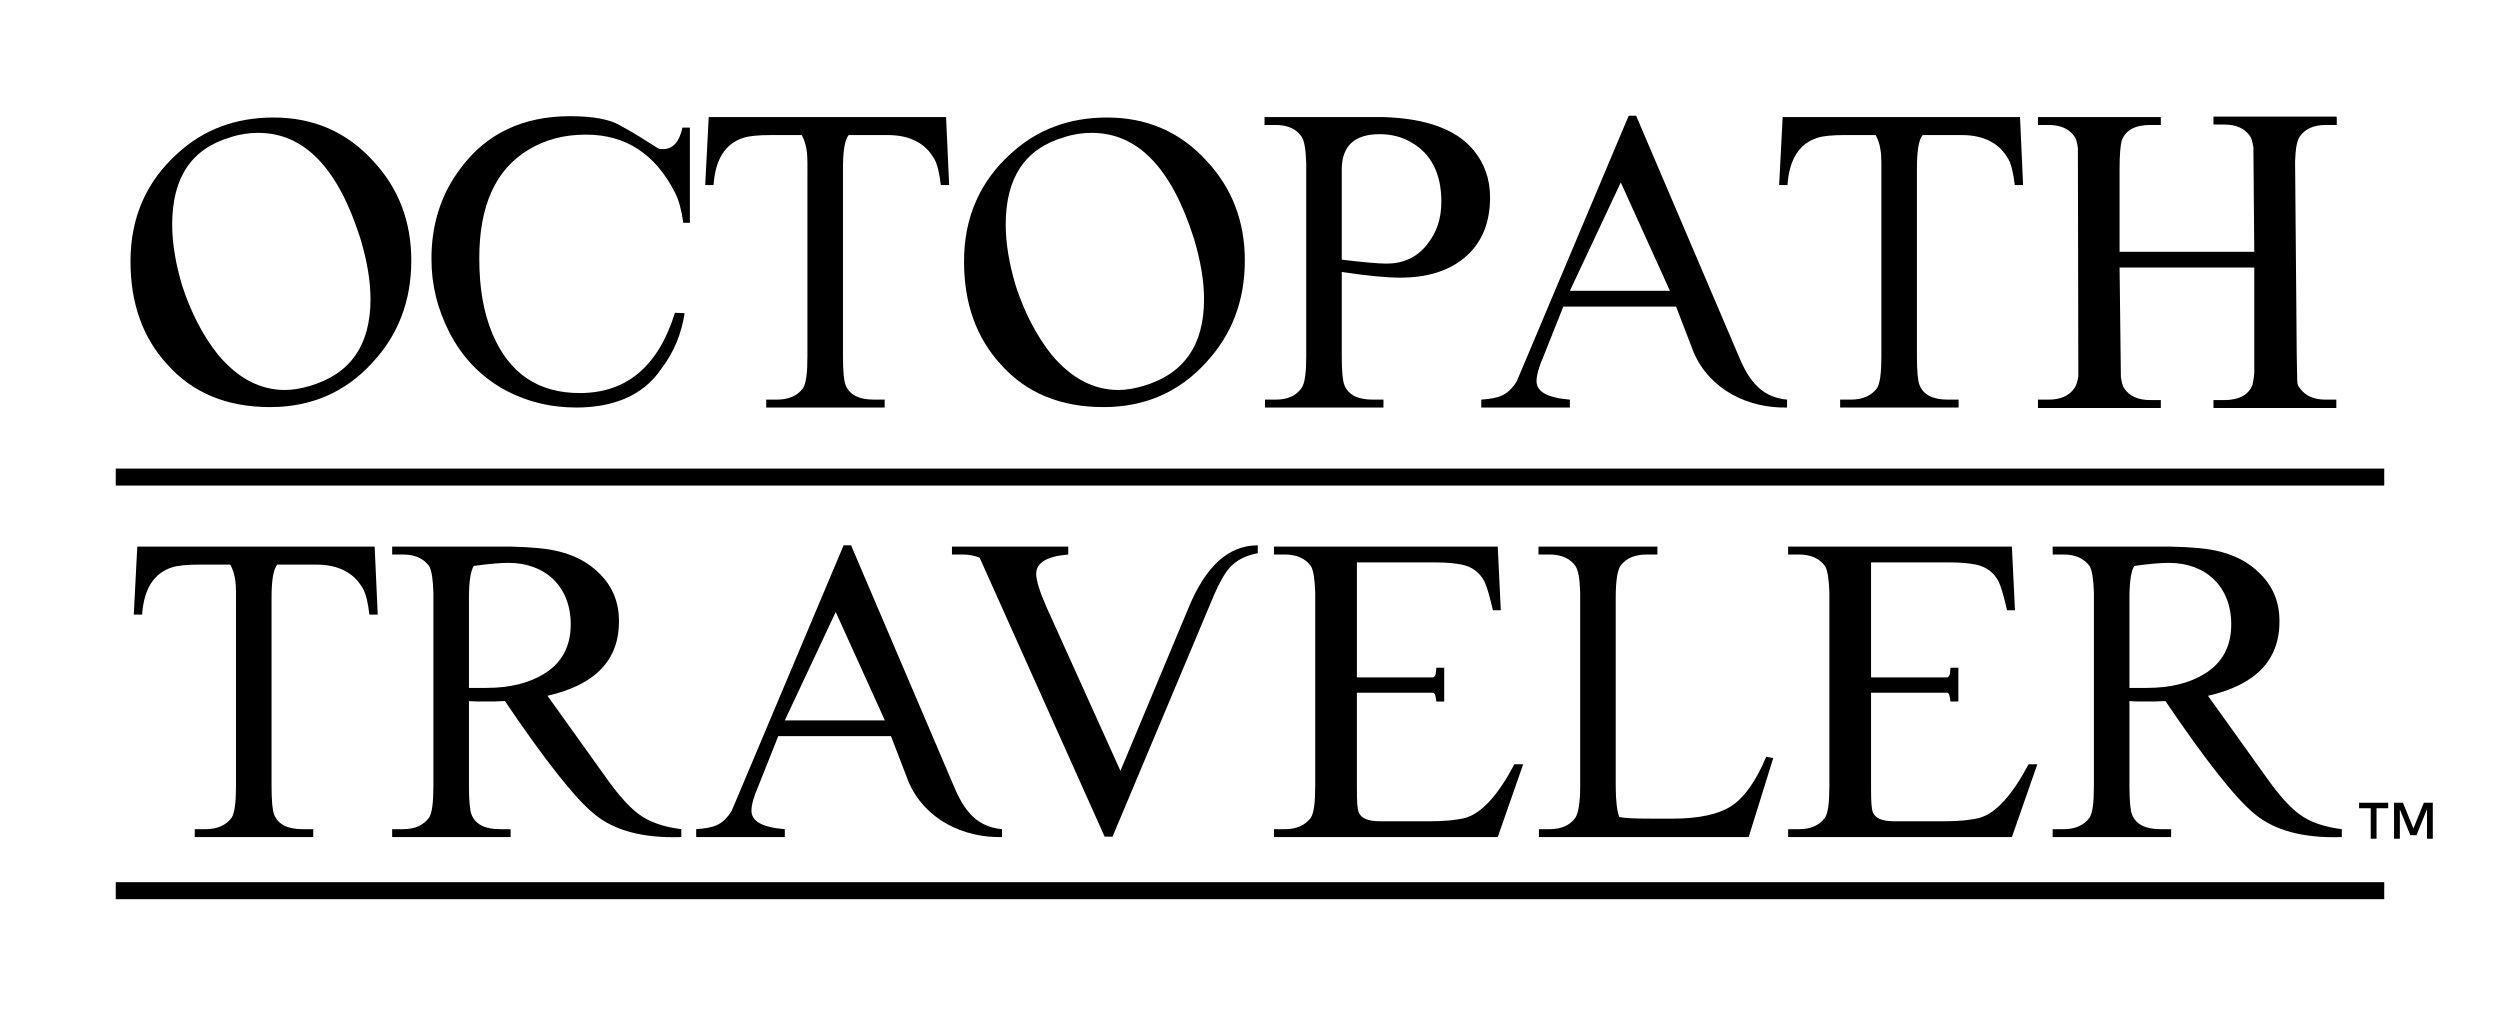 <?xml version="1.0" encoding="UTF-8"?> <svg xmlns="http://www.w3.org/2000/svg" xmlns:xlink="http://www.w3.org/1999/xlink" version="1.1" x="0px" y="0px" viewBox="0 0 1618.958 657.255" xml:space="preserve"> <g> <g id="R_4_"> <g> <path d="M241.634,104.227c16.48,17.618,24.716,39.211,24.716,64.497c0,26.141-8.521,48.303-25.287,66.204 c-17.332,19.036-39.492,28.697-66.202,28.697c-27.843,0-50.007-9.092-66.487-27.562c-15.909-17.332-23.868-39.494-23.868-66.77 c0-28.412,10.23-51.711,30.404-69.896c17.047-15.628,37.788-23.299,62.226-23.299C202.99,76.099,224.583,85.476,241.634,104.227z M111.502,145.428c0,12.217,2.271,25.57,6.536,39.777c5.68,17.332,13.353,32.108,23.012,44.325 c12.786,15.343,27.277,23.014,43.471,23.014c4.831,0,10.23-0.852,15.913-2.556c26.424-7.673,39.496-26.424,39.496-56.259 c0-11.932-2.275-25.003-6.536-39.209c-14.49-45.746-36.369-68.477-66.202-68.477c-5.969,0-11.934,0.852-17.903,2.842 C124.003,96.273,111.502,115.024,111.502,145.428z"></path> <path d="M401.575,81.214c9.374,5.115,17.332,10.228,24.435,14.774c1.134,0.569,2.271,0.569,3.409,0.569 c6.25,0,10.511-4.546,12.501-13.922h4.831v61.656h-4.261c-1.138-8.24-2.842-14.49-5.398-19.605 c-12.786-25.003-31.823-37.504-57.68-37.504c-13.924,0-26.139,3.125-36.935,9.659c-21.597,12.786-32.108,36.369-32.108,70.466 c0,19.603,2.842,35.231,8.525,48.869c10.796,25.572,29.548,38.358,56.539,38.358c30.404,0,50.859-17.332,61.66-51.997l6.25,0.283 c-1.99,13.071-6.821,25.289-15.343,36.369c-12.219,17.901-32.393,24.72-54.838,24.72c-17.047,0-32.96-3.977-47.736-12.217 c-14.772-8.523-26.139-20.457-34.379-36.369c-7.669-15.059-11.649-30.402-11.649-47.734c0-22.447,6.25-42.052,19.036-58.816 c16.48-22.162,40.063-33.527,70.748-33.527C383.958,75.247,394.754,77.236,401.575,81.214z"></path> <path d="M496.171,258.794h6.817c7.955,0,13.353-2.556,17.047-7.388c1.99-3.125,2.842-9.944,2.842-20.741V105.648 c0-6.25-0.567-12.501-3.694-18.184h-19.889c-8.24,0-13.924,0.569-17.618,1.704c-11.93,3.694-18.466,13.924-19.603,30.687h-5.398 l2.271-44.04h153.715l1.99,44.04h-5.398c-0.852-7.671-2.271-13.355-3.975-16.48c-5.684-10.513-15.913-15.911-30.404-15.911 h-25.287c-2.556,3.125-3.694,10.23-3.694,21.595v121.607c0,9.661,0.567,15.911,1.704,18.753c2.556,6.25,8.525,9.376,18.47,9.376 h6.817v5.115h-76.713V258.794z"></path> <path d="M781.418,104.227c16.48,17.618,24.716,39.211,24.716,64.497c0,26.141-8.521,48.303-25.287,66.204 c-17.332,19.036-39.492,28.697-66.202,28.697c-27.843,0-50.007-9.092-66.487-27.562c-15.909-17.332-23.868-39.494-23.868-66.77 c0-28.412,10.23-51.711,30.404-69.896c17.047-15.628,37.788-23.299,62.226-23.299C742.774,76.099,764.367,85.476,781.418,104.227 z M651.285,145.428c0,12.217,2.271,25.57,6.536,39.777c5.68,17.332,13.353,32.108,23.012,44.325 c12.786,15.343,27.276,23.014,43.471,23.014c4.832,0,10.23-0.852,15.913-2.556c26.424-7.673,39.496-26.424,39.496-56.259 c0-11.932-2.275-25.003-6.536-39.209c-14.49-45.746-36.369-68.477-66.202-68.477c-5.969,0-11.934,0.852-17.903,2.842 C663.786,96.273,651.285,115.024,651.285,145.428z"></path> <path d="M895.898,75.815c27.558,0.852,47.165,7.955,58.247,21.31c7.103,8.523,10.796,18.753,10.796,30.685 c0,17.049-5.684,30.118-16.765,39.211c-10.226,8.523-24.149,12.786-41.482,12.786c-8.525,0-21.026-1.138-37.792-3.694v54.553 c0,9.661,0.571,15.911,1.708,18.753c2.556,6.25,8.521,9.376,18.466,9.376h6.821v5.115h-76.717v-5.115h6.821 c7.955,0,13.353-2.556,16.761-7.388c2.275-3.125,3.127-9.944,3.127-20.741V105.648c-0.285-8.809-1.138-14.49-3.127-17.332 c-3.409-4.829-8.807-7.386-16.761-7.386h-7.107v-5.115H895.898z M868.903,109.059v59.099c14.209,1.704,23.868,2.556,28.985,2.556 c10.796,0,19.603-3.977,26.139-12.217c6.25-7.671,9.378-16.763,9.378-27.845c0-18.184-6.536-30.97-19.322-38.358 c-6.25-3.692-13.072-5.398-20.741-5.398C877.428,86.895,869.188,94.283,868.903,109.059z"></path> <path d="M1054.706,74.963h4.832l65.349,153.146c6.25,15.343,13.638,28.981,32.393,30.685v5.115 c-25.005,0.569-50.007-11.365-60.522-35.8l-11.363-29.55h-73.023l-12.786,32.106c-3.123,7.103-4.546,12.503-4.546,16.195 c0,6.821,7.103,10.798,21.593,11.934v5.115h-57.395v-5.115c11.082-0.852,17.051-2.273,23.016-11.934L1054.706,74.963z M1081.416,188.33l-31.823-70.179l-32.96,70.179H1081.416z"></path> <path d="M1191.64,258.794h6.817c7.955,0,13.353-2.556,17.047-7.388c1.99-3.125,2.842-9.944,2.842-20.741V105.648 c0-6.25-0.567-12.501-3.694-18.184h-19.889c-8.24,0-13.924,0.569-17.618,1.704c-11.93,3.694-18.466,13.924-19.603,30.687h-5.398 l2.271-44.04h153.715l1.99,44.04h-5.398c-0.852-7.671-2.271-13.355-3.975-16.48c-5.684-10.513-15.913-15.911-30.404-15.911 h-25.287c-2.556,3.125-3.694,10.23-3.694,21.595v121.607c0,9.661,0.567,15.911,1.704,18.753c2.556,6.25,8.525,9.376,18.47,9.376 h6.817v5.115h-76.713V258.794z"></path> <path d="M1512.969,264.193h-79.558v-5.113h6.821c9.944,0,15.909-3.411,18.47-9.944c0.281-1.706,0.852-4.263,1.134-7.388v-68.477 h-87.228l0.852,71.033c0.571,3.411,1.138,5.967,2.275,7.388c3.409,4.829,8.807,7.388,16.761,7.388h6.821v5.113h-79.559v-5.398 h6.821c7.955,0,13.353-2.556,16.765-7.388c1.134-1.419,1.986-4.261,2.556-7.671l-0.285-148.031 c-0.567-3.411-1.138-5.967-2.271-7.388c-3.412-4.829-8.811-7.386-16.765-7.386h-6.821v-5.115h79.559v5.115h-6.821 c-9.944,0-15.909,3.409-18.466,9.944c-0.852,3.125-1.423,9.376-1.423,18.468v53.701h87.228l-0.567-67.623 c-0.567-3.411-1.137-5.967-2.271-7.388c-3.413-4.831-8.811-7.388-16.766-7.388h-6.821V75.53h79.558v0.285h0.281v5.115h-7.103 c-7.955,0-13.353,2.556-16.761,7.386c-1.99,2.842-2.842,7.957-3.127,16.197c1.138,141.495,1.138,143.202,1.704,144.337 c0.285,1.138,0.852,1.99,1.423,2.556c3.409,4.831,8.807,7.388,16.761,7.388h6.821V264.193z"></path> </g> <rect x="74.963" y="303.438" width="1469.032" height="11.005"></rect> <rect x="74.963" y="571.287" width="1469.032" height="11.005"></rect> <g> <path d="M126.123,536.964h6.821c7.955,0,13.353-2.556,17.047-7.386c1.99-3.127,2.842-9.946,2.842-20.743V383.818 c0-6.25-0.571-12.501-3.694-18.184H129.25c-8.24,0-13.924,0.569-17.618,1.704c-11.934,3.694-18.47,13.924-19.603,30.687h-5.402 l2.275-44.04h153.715l1.99,44.04h-5.398c-0.852-7.671-2.275-13.355-3.979-16.48c-5.684-10.513-15.909-15.911-30.404-15.911 h-25.287c-2.556,3.125-3.694,10.23-3.694,21.595v121.607c0,9.661,0.571,15.911,1.704,18.753c2.56,6.25,8.525,9.376,18.47,9.376 h6.821v5.115h-76.717V536.964z"></path> <path d="M253.96,536.964h7.106c7.669,0,13.068-2.556,16.761-7.386c1.99-3.127,2.842-9.946,2.842-20.743V383.818 c-0.285-8.807-1.138-14.49-2.842-17.332c-3.694-4.829-9.092-7.388-16.761-7.388h-7.106v-5.113h76.717 c12.786,0.283,22.164,1.136,28.699,2.556c12.215,2.556,21.874,7.671,29.262,15.343c8.24,8.24,12.219,18.47,12.219,30.404 c0,25.287-15.343,41.198-46.313,48.301l38.64,53.984c7.673,10.798,14.49,18.184,20.174,22.447 c7.103,5.398,16.48,8.523,27.847,9.944v5.115c-24.72,0.852-43.757-4.263-56.543-15.059c-12.219-9.944-31.541-34.379-57.68-73.021 c-4.546,0.283-8.521,0.283-11.649,0.283c-4.831,0-8.807,0-11.649-0.283v54.836c0,9.661,0.567,15.911,1.704,18.753 c2.556,6.25,8.525,9.376,18.47,9.376h6.817v5.115H253.96V536.964z M306.809,366.486c-1.986,3.125-3.123,9.944-3.123,20.743 v58.245h11.363c15.061,0,27.562-3.125,37.221-9.092c11.653-7.103,17.332-17.899,17.332-32.106 c0-24.151-16.195-39.777-40.344-39.777C324.427,364.498,317.039,365.065,306.809,366.486z"></path> <path d="M546.309,353.133h4.831l65.349,153.146c6.25,15.343,13.638,28.981,32.389,30.685v5.115 c-25.002,0.569-50.007-11.365-60.518-35.8l-11.367-29.55h-73.019l-12.786,32.106c-3.127,7.104-4.546,12.503-4.546,16.197 c0,6.817,7.103,10.797,21.593,11.932v5.115h-57.395v-5.115c11.082-0.852,17.047-2.273,23.016-11.932L546.309,353.133z M573.019,466.499l-31.823-70.179l-32.96,70.179H573.019z"></path> <path d="M691.768,359.098c-13.924,1.138-20.745,5.4-20.745,12.503c0,4.263,2.275,11.649,6.821,21.878l47.732,105.696 l44.042-105.412c11.082-26.991,25.858-40.629,44.894-40.629v5.113c-7.673,1.421-13.924,4.546-18.184,9.378 c-3.127,3.409-6.536,9.376-10.23,17.899l-65.635,156.273h-5.113l-80.977-180.708c-3.127-1.136-6.536-1.99-10.796-1.99h-7.106 v-5.113h75.298V359.098z"></path> <path d="M930.13,454.282c-0.285-3.125-0.852-5.398-1.99-5.682h-49.44v62.224c0,8.24,0.285,13.069,1.138,15.059 c1.423,3.977,5.969,5.965,13.924,5.965h32.389c9.944,0,17.618-0.852,23.016-2.271c10.511-3.127,21.026-14.776,31.537-34.664 h5.684l-16.48,47.165H825v-5.115h7.107c7.669,0,13.068-2.556,16.761-7.386c1.99-3.127,2.842-9.946,2.842-20.743V383.818 c-0.285-8.807-1.138-14.49-2.842-17.332c-3.694-4.829-9.092-7.388-16.761-7.388H825v-5.113h144.908l1.99,41.198h-5.113 c-1.99-8.523-3.694-14.774-5.402-18.468c-3.123-5.967-7.955-9.661-14.772-11.082c-4.265-0.852-9.663-1.421-16.765-1.421h-51.144 v74.444h49.44c1.99-0.854,1.704-3.694,1.99-6.252h5.113v21.878H930.13z"></path> <path d="M996.594,536.964h6.821c7.669,0,13.353-2.556,16.761-7.386c1.99-3.127,3.127-9.946,3.127-20.743V383.818 c-0.285-8.807-1.138-14.49-3.127-17.332c-3.409-4.829-9.092-7.388-16.761-7.388h-7.107v-5.113h77.002v5.113h-6.821 c-7.669,0-13.068,2.275-16.761,6.821c-2.275,2.84-3.413,9.944-3.413,21.31v121.607c0,9.661,0.856,16.48,2.275,20.174 c3.127,0.852,9.944,1.136,20.741,1.136h13.638c17.332,0,30.118-2.842,38.358-8.24s15.909-16.195,22.445-31.823l4.546,0.852 l-15.909,51.145H996.594V536.964z"></path> <path d="M1263.089,454.282c-0.281-3.125-0.852-5.398-1.986-5.682h-49.44v62.224c0,8.24,0.285,13.069,1.138,15.059 c1.419,3.977,5.965,5.965,13.92,5.965h32.393c9.944,0,17.614-0.852,23.012-2.271c10.515-3.127,21.026-14.776,31.541-34.664h5.68 l-16.476,47.165h-144.908v-5.115h7.102c7.673,0,13.072-2.556,16.766-7.386c1.99-3.127,2.842-9.946,2.842-20.743V383.818 c-0.285-8.807-1.138-14.49-2.842-17.332c-3.694-4.829-9.092-7.388-16.766-7.388h-7.102v-5.113h144.908l1.986,41.198h-5.113 c-1.99-8.523-3.694-14.774-5.398-18.468c-3.127-5.967-7.955-9.661-14.776-11.082c-4.261-0.852-9.659-1.421-16.761-1.421h-51.145 v74.444h49.44c1.986-0.854,1.704-3.694,1.986-6.252h5.117v21.878H1263.089z"></path> <path d="M1329.271,536.964h7.103c7.673,0,13.071-2.556,16.765-7.386c1.99-3.127,2.842-9.946,2.842-20.743V383.818 c-0.285-8.807-1.137-14.49-2.842-17.332c-3.694-4.829-9.092-7.388-16.765-7.388h-7.103v-5.113h76.717 c12.786,0.283,22.16,1.136,28.695,2.556c12.219,2.556,21.878,7.671,29.266,15.343c8.24,8.24,12.215,18.47,12.215,30.404 c0,25.287-15.343,41.198-46.313,48.301l38.644,53.984c7.669,10.798,14.49,18.184,20.174,22.447 c7.103,5.398,16.48,8.523,27.843,9.944v5.115c-24.72,0.852-43.757-4.263-56.543-15.059 c-12.215-9.944-31.537-34.379-57.676-73.021c-4.546,0.283-8.526,0.283-11.653,0.283c-4.828,0-8.807,0-11.649-0.283v54.836 c0,9.661,0.571,15.911,1.704,18.753c2.56,6.25,8.525,9.376,18.47,9.376h6.821v5.115h-76.717V536.964z M1382.119,366.486 c-1.99,3.125-3.127,9.944-3.127,20.743v58.245h11.367c15.057,0,27.558-3.125,37.221-9.092 c11.649-7.103,17.332-17.899,17.332-32.106c0-24.151-16.195-39.777-40.348-39.777 C1399.733,364.498,1392.349,365.065,1382.119,366.486z"></path> </g> </g> <g> <path d="M1546.551,523.398h-7.543v19.746h-3.761v-19.746h-7.543v-3.555h18.847V523.398z"></path> <path d="M1575.444,543.144h-3.761v-19.172l-6.806,16.896h-3.967l-6.806-16.722v18.998h-3.761v-23.301h5.776l6.773,16.646 l6.773-16.646h5.776V543.144z"></path> </g> </g> </svg> 